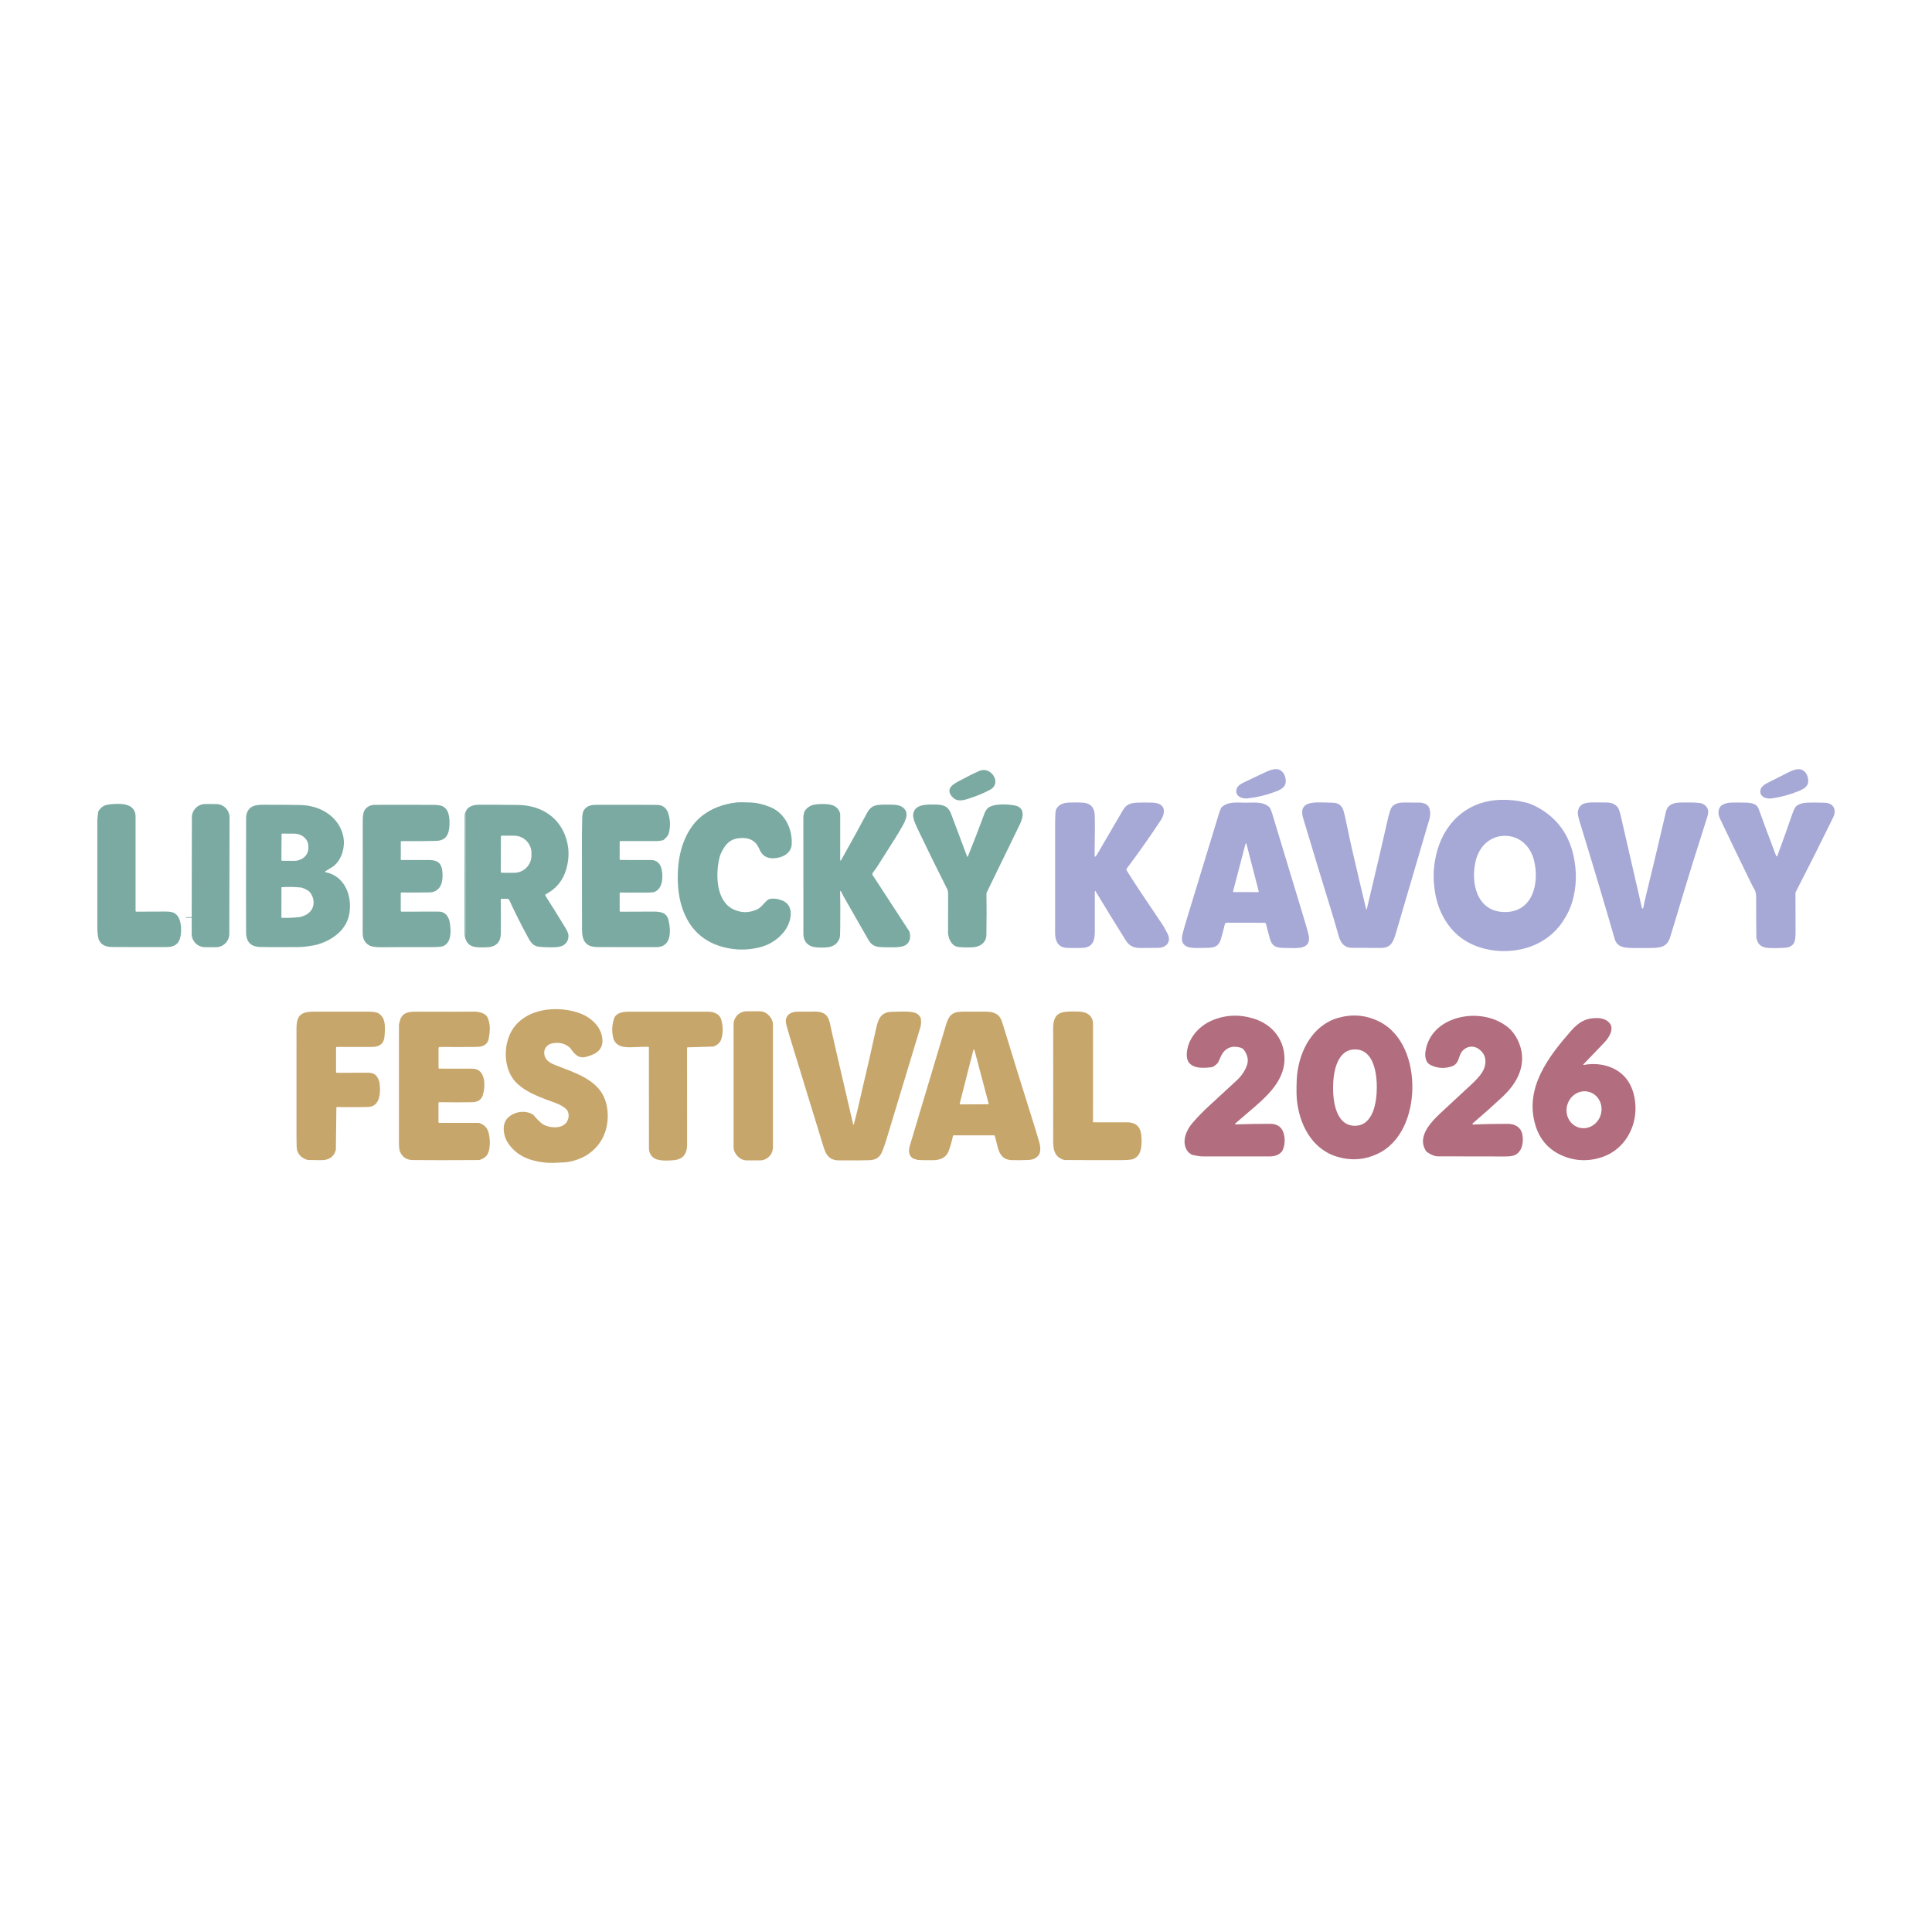 <?xml version="1.0" encoding="UTF-8"?>
<svg id="Vrstva_1" data-name="Vrstva 1" xmlns="http://www.w3.org/2000/svg" viewBox="0 0 1920 1920">
  <defs>
    <style>
      .cls-1 {
        fill: #b26d7f;
      }

      .cls-2 {
        fill: #c7a66b;
      }

      .cls-3 {
        fill: #7baaa2;
      }

      .cls-4 {
        fill: #a6a8d6;
      }
    </style>
  </defs>
  <path class="cls-2" d="M549.75,1036.69c-6.87,1.06-10.7,6.97-8.09,13.71,1.61,4.16,5.99,6.41,10.49,8.18,18.2,7.13,37.62,13.11,46.65,28.86,2.13,3.73,3.63,8.04,4.47,12.95,2.06,11.88-.2,25.18-7.12,35.09-7.21,10.33-17.6,16.74-31.16,19.21-2.01.37-7.01.68-14.97.94-7.12.23-14.26-.69-21.42-2.76-10.76-3.12-18.88-9.09-24.37-17.95-3.82-6.17-5.75-17.13-.21-23.3,5.9-6.59,17.12-8.96,25.23-4.19.38.22.74.5,1.03.84,2.84,3.16,6.58,7.65,10.33,9.6,6.28,3.25,17.68,4.03,22.29-2.37,2.75-3.81,3.39-10.09-.63-13.68-2.42-2.17-5.9-4.1-10.42-5.79-13.51-5.05-27.06-9.34-37.65-19-10.86-9.91-13.62-27.08-10.2-41.17,2.63-10.82,8.46-19.11,17.51-24.86,14.86-9.46,35.81-10.11,52.58-4.78,12.08,3.84,23.66,13.38,24.58,26.81.76,11.22-7.87,15.23-17.02,17.4-6.9,1.63-11.09-3.35-14.56-8.37-.18-.27-.39-.51-.63-.73-4.46-4.12-10.02-5.68-16.71-4.64Z"/>
  <rect class="cls-2" x="729.03" y="1005.02" width="39.1" height="148.15" rx="12.96" ry="12.96"/>
  <path class="cls-2" d="M333.98,1065.48c0,.38.3.68.68.68,18.68-.04,28.67-.08,29.98-.1,4.92-.08,8.47.79,10.78,5.18.92,1.73,1.46,3.2,1.65,4.38,1.46,9.27,1.06,24.16-11.41,24.51-8.41.23-18.67.25-30.78.04-.34-.01-.6.26-.6.58l-.49,41.48c-.01.21-.03.41-.08.6-1.4,5.43-4.94,8.71-10.61,9.85-1.69.34-7.32.37-16.88.09-.36-.01-.7-.08-1.04-.19-5.2-1.71-8.48-4.79-9.87-9.25-.46-1.46-.68-6.13-.67-13.99.02-20.74.02-56.38.01-106.93-.01-14.88,5.6-17.11,19.08-17.07,29.52.08,45.56.08,48.14.01,7.25-.19,11.95.34,14.11,1.59,3.97,2.3,6.11,6.36,6.44,12.17.22,4.13.06,8.21-.5,12.23-.97,6.89-6.13,9.05-12.28,9.08-10.22.06-21.84.04-34.86-.01-.45-.01-.8.35-.8.79v24.26Z"/>
  <path class="cls-2" d="M436.4,1115.92h39.33c.21,0,.41.03.6.09,5.14,1.71,8.28,5.16,9.41,10.38,1.44,6.64,1.4,12.64-.12,18.01-1.14,4.03-4.09,6.78-8.84,8.26-.37.12-.76.18-1.15.18-27.59.19-49.41.19-65.48.01-5.82-.07-9.98-2.7-12.47-7.91-1.35-2.8-1.21-8.06-1.22-11.98-.01-38.04-.01-76.09,0-114.13,0-.55.07-1.09.21-1.63.56-2.12.96-3.54,1.22-4.25,2.61-7.23,9.34-7.58,16.11-7.56,31.26.09,50.17.08,56.7-.04,4.87-.09,11.97,1.25,14.08,6.3,1.75,4.18,2.37,8.79,1.84,13.84-.35,3.43-.74,6.01-1.17,7.74-1.23,4.93-5.83,7.07-10.99,7.16-12.35.19-24.8.21-37.37.06-.7-.01-1.27.55-1.27,1.25v19.44c0,.48.39.87.87.87,15.92-.02,26.89-.01,32.89.04,13.35.11,12.94,17.62,10.33,26.04-1.45,4.73-4.89,7.15-10.33,7.26-8.83.19-19.83.18-33.03-.02-.45-.01-.8.35-.8.79v19.12c0,.37.29.67.66.67Z"/>
  <path class="cls-2" d="M644.2,1040.27c-4.61.04-9.26.17-13.95.38-8.94.4-18.68.37-20.98-9.83-1.4-6.23-1.07-12.44.98-18.6,1.93-5.82,9.01-6.79,14.2-6.8,29.08,0,55.39-.01,78.94-.03,5.98-.01,11.87,2.21,13.46,8.25,1.8,6.79,1.8,13.09,0,18.92-1.06,3.41-3.56,5.87-7.51,7.35-.3.1-.6.17-.92.18l-25.03.72c-.34.01-.6.28-.6.61.02,25.92.03,57.95.04,96.1.01,9.76-4.65,14.95-13.95,15.54-4.58.3-14.07,1.04-18.71-2.06-3.5-2.32-5.25-5.68-5.25-10.04-.02-66.6-.03-99.95-.04-100.03-.01-.36-.31-.65-.67-.64Z"/>
  <path class="cls-2" d="M847.92,1117.53c.07.31.53.31.6,0,4.68-17.46,8.03-34.16,12.39-52.08,1.24-5.12,4.31-18.71,9.2-40.8,2.15-9.68,3.72-18.67,15.73-19.12,10.11-.37,16.73-.32,19.82.15,3.58.54,6.65,1.21,9.07,5.46.19.34.31.69.37,1.06.5,3.18.29,6.29-.63,9.32-19.42,64.05-30.14,99.52-32.17,106.36-2.4,8.14-4.47,14.08-6.2,17.81-2.16,4.61-6.1,7.05-11.84,7.28-5.87.25-16.1.31-30.73.2-12.04-.1-13.8-9.18-16.68-18.54-4.19-13.59-14.77-48.08-31.74-103.48-.82-2.66-1.9-6.36-3.23-11.09-.95-3.34-1.18-5.87-.72-7.59,1.49-5.51,6.9-7.06,11.85-7.11,2.66-.03,8.45-.04,17.36-.03,8.29.01,12.61,3.39,14.26,11.04,2.8,13.11,10.57,46.82,23.27,101.15Z"/>
  <path class="cls-2" d="M953.74,1096.83c-.09.37.18.72.56.72l27.66-.15c.37,0,.64-.36.55-.72l-14.11-53.08c-.16-.57-.96-.57-1.11,0l-13.55,53.23ZM987.81,1128.31h-40.23c-.25,0-.46.18-.51.42-1.03,5.02-2.44,10-4.23,14.97-2.48,6.85-8.56,9.2-15.42,9.26-7.63.07-12.74,0-15.32-.21-.13-.01-.27-.04-.39-.09l-4.08-1.32c-.15-.04-.29-.11-.42-.2-4.59-2.86-4.31-8.19-3.02-12.54,13.26-44.41,25.25-84.48,35.98-120.2,2.66-8.87,5.65-12.8,15.73-13.01,3.18-.06,11.01-.06,23.46,0,3.49.01,6.19.37,8.1,1.06,6.61,2.38,7.7,6.68,9.9,13.91,7.69,25.31,18.21,59.19,31.56,101.64,1.34,4.27,2.68,8.79,4.02,13.57,1.2,4.26,1.23,7.9.12,10.93-.12.34-.28.65-.49.94-2.28,3.33-5.7,5.09-10.25,5.3-5.08.23-10.55.3-16.38.2-8.6-.15-12.45-5.02-14.41-12.86-1.23-4.87-2.18-8.58-2.86-11.12-.1-.39-.46-.67-.86-.67"/>
  <path class="cls-2" d="M1086.19,1114.75c0,.31.25.57.56.58,2.92.01,14.04.01,33.38.02,10.21,0,13.97,5.9,14.3,15.55.28,8.27-.1,18.11-8.78,21.09-1.8.61-5.91.93-12.33.94-22.69.03-41.12-.01-55.28-.13-.3,0-.59-.04-.87-.13-11.24-3.53-10.57-13.54-10.55-23.54.1-35.76.1-71.34-.01-106.7-.04-16.79,7.94-17.43,22.42-17.19,5.47.1,10.29.27,13.98,3.96,2.16,2.16,3.24,4.99,3.23,8.54-.02,39.34-.03,71.67-.04,97.02Z"/>
  <path class="cls-1" d="M1324.79,1080.73c-.06,13.53,2.77,37.95,21.55,38.05,18.76.09,21.84-24.3,21.92-37.83.06-13.53-2.77-37.96-21.55-38.05-18.78-.09-21.85,24.3-21.92,37.83ZM1403.59,1081.44c-.35,25.26-10.23,54.15-35.27,65.52-13.03,5.93-26.51,6.69-40.44,2.28-24.77-7.84-37.03-32.98-39.14-57.18-.25-2.92-.34-7-.27-12.22.08-5.2.28-9.27.61-12.19,2.76-24.13,15.71-48.92,40.69-56.08,14.04-4.03,27.5-2.9,40.36,3.38,24.71,12.07,33.79,41.23,33.45,66.48"/>
  <path class="cls-1" d="M1227.58,1116.54c-.35.3-.14.89.33.87,10.8-.35,22.3-.54,34.48-.56,7.56-.01,12.13,3.66,13.71,11.04,1.13,5.28.65,10.37-1.46,15.27-.16.39-.38.75-.65,1.08-2.65,3.33-6.77,5-12.36,5.01-17.36.03-39.41.03-66.14,0-3.65,0-6.6-.84-9.72-1.34-2.15-.35-5.15-2.85-6.36-4.95-5.19-9.05-.41-20.04,5.9-27.26,5.28-6.05,10.75-11.65,16.41-16.8,8.24-7.51,17.41-15.97,27.5-25.37,4.65-4.32,7.95-9.22,9.91-14.7,2-5.56.47-10.47-2.51-14.94-.95-1.42-2.39-2.38-4.34-2.9-7.01-1.85-12.53-.27-16.55,4.75-2.3,2.89-3.44,6.69-5.05,9.85-.62,1.25-2.25,2.71-4.9,4.37-.48.3-1.01.49-1.56.57-10.61,1.52-25.12,1.46-24.83-12.45.32-15.22,11.56-28.16,24.88-33.86,13.53-5.79,27.54-6.39,42.01-1.81,16.86,5.33,28.93,18.87,30.16,37.03,1.47,21.54-14.29,37.3-29.1,50.13-6.81,5.9-13.41,11.56-19.78,16.97Z"/>
  <path class="cls-1" d="M1463.56,1116.4c-.49.42-.18,1.23.47,1.19,10.26-.51,21.74-.75,34.45-.72,7.28.03,13,3.38,14.42,10.6,1.38,7.07.1,16.23-6.72,20.09-2.04,1.15-5.38,1.72-10.03,1.72-25.56.01-48-.03-67.32-.11-2.96-.01-6.5-1.42-10.61-4.23-.38-.25-.71-.6-.96-.97-10.29-15.51,7.38-31.39,17.56-40.81,7.75-7.18,15.52-14.38,23.33-21.64,6.55-6.08,15.22-13.62,17.3-21.37,1.61-5.96.68-10.93-2.75-14.88-4.86-5.62-12.12-6.98-17.98-2.2-6.06,4.95-3.58,13.74-11.81,16.6-7.32,2.56-14.46,2.1-21.42-1.37-4.67-2.33-5.55-8.28-4.95-12.78,2.32-17.42,15.1-29.18,31.75-33.82,16.86-4.7,36.73-1.96,50.51,9.39,7.57,6.24,12.88,17.28,13.71,27.37,1.38,16.57-7.62,30.65-19.47,41.66-10.12,9.41-19.94,18.16-29.48,26.27Z"/>
  <path class="cls-1" d="M1579.18,1085.12c-9.21-2.59-18.91,3.25-21.67,13.04-2.75,9.79,2.48,19.83,11.7,22.43,9.21,2.59,18.91-3.25,21.67-13.04,2.75-9.79-2.48-19.83-11.7-22.43ZM1573.96,1058.33c17.24-3.24,36.1,2.38,45.12,17.87,3.25,5.56,5.25,12.19,6.01,19.89,2.28,23.07-10.32,46.19-32.74,53.75-14.07,4.75-27.69,4.11-40.87-1.9-12.76-5.81-21.26-15.61-25.49-29.39-11.36-36.96,12.62-68.23,35.43-94.24,7.23-8.24,14.35-12.69,25.64-12.57,5.76.06,10,1.82,12.74,5.27,4.42,5.57-.77,14.17-5.31,18.88-10.76,11.21-17.73,18.47-20.89,21.8-.25.28-.01.71.35.65"/>
  <g>
    <path class="cls-4" d="M1229.01,783.84c.81-2.58,3.73-4.67,6.33-5.92,6.16-2.99,13.49-6.47,22-10.44,4.31-2,10.7-4.61,14.85-2.12,3.29,1.97,5.13,5.28,5.52,9.93.6,6.92-4.67,9.35-10.47,11.55-8.75,3.32-17.84,5.51-27.27,6.58-5.62.64-13.26-2.23-10.96-9.58Z"/>
    <path class="cls-4" d="M1749.72,784.41c.73-2.53,3.52-4.65,6.01-5.93,5.91-3.08,12.97-6.65,21.15-10.74,4.15-2.06,10.3-4.76,14.41-2.45,3.26,1.83,5.13,5.01,5.64,9.52.77,6.73-4.3,9.23-9.89,11.53-8.43,3.46-17.23,5.84-26.39,7.12-5.45.77-12.98-1.82-10.93-9.04Z"/>
    <path class="cls-4" d="M1495.58,906.38c28.66-.01,34.47-30.4,28.75-51.96-3.61-13.57-14.15-23.79-28.78-23.79-14.62.01-25.15,10.25-28.75,23.81-5.71,21.57.13,51.95,28.78,51.94ZM1525.35,800.9c20.42,10.21,33.17,26.53,38.27,48.96,3.67,16.13,3.23,31.8-1.34,47.03-1.72,5.75-4.64,11.81-8.74,18.17-9.15,14.19-23.57,23.94-40.04,27.87-12.62,3-25.1,3.03-37.44.05-19.1-4.6-33.16-15.46-42.19-32.61-5.73-10.89-8.18-22.24-8.95-34.32-.54-8.51.17-17.13,2.14-25.87,7.16-31.69,30.21-54.04,63.76-55.29,8.38-.32,16.7.52,24.93,2.49,3.3.79,6.49,1.97,9.6,3.52"/>
    <path class="cls-4" d="M1088.65,885.57c-.17-.28-.6-.16-.6.17-.04,21.84-.04,34.05,0,36.63.18,11.02-.76,19.37-13.13,19.68-5.12.13-9.93.11-14.43-.06-8.84-.34-11.92-6.7-11.94-14.57-.03-9.03-.02-44.76.03-107.18.01-8.95.27-14.04.79-15.3,1.93-4.68,6.26-7.14,13-7.37,5.53-.19,10.18-.15,13.96.12,7.24.51,11.1,4.48,11.59,11.91.27,4.1.23,17.95-.12,41.56,0,.22.24.37.43.25.75-.45,1.39-1.16,1.95-2.11,13.11-22.58,21.73-37.34,25.84-44.26,3.37-5.67,7.56-7.21,14.85-7.4,5.81-.16,10.73-.15,14.75.03,12.29.55,13.52,9.04,7.72,17.84-10.42,15.77-21.61,31.66-33.6,47.65-.38.52-.41,1.21-.08,1.77,6.69,11.23,18.5,28.48,36.01,54.56.96,1.43,2.52,4.25,4.66,8.45,4.02,7.84-1.18,13.9-9.17,14.01-6.87.08-12.98.14-18.3.15-6.21.01-10.82-2.39-13.82-7.19-11.41-18.19-21.53-34.64-30.37-49.35Z"/>
    <path class="cls-4" d="M1238.15,886.52c5.19,0,9.26.03,12.2.08.39.01.67-.36.57-.73-.48-1.75-4.51-17.32-12.07-46.7-.21-.79-.41-1.19-.62-1.19s-.41.4-.62,1.19c-7.65,29.36-11.72,44.91-12.22,46.66-.09.37.18.74.57.74,2.94-.05,7.01-.06,12.2-.05ZM1237.86,797.69c9.67.01,16.75-1.3,23.42,4.26.92.76,1.97,3.14,3.18,7.15,2.81,9.35,13.15,43.47,31.01,102.35,2.54,8.38,4.17,14.12,4.88,17.23,3.51,15.25-11.21,13.55-20.5,13.42-8.79-.12-14.98.41-17.74-8.89-1.25-4.21-2.56-9.19-3.92-14.95-.17-.71-.79-1.21-1.52-1.22-1.96-.03-8.26-.05-18.93-.05-10.66-.01-16.97-.01-18.92.02-.73.01-1.35.51-1.52,1.21-1.38,5.76-2.69,10.74-3.95,14.95-2.77,9.29-8.96,8.75-17.75,8.85-9.3.11-24.02,1.79-20.48-13.46.72-3.1,2.35-8.84,4.91-17.21,17.97-58.84,28.37-92.95,31.2-102.3,1.21-4,2.28-6.38,3.18-7.14,6.69-5.54,13.78-4.22,23.44-4.22"/>
    <path class="cls-4" d="M1358.28,903.59c9.1-38.04,16.32-68.97,21.66-92.79.42-1.86,1.09-3.12,1.53-4.97,1.45-6.07,6.89-8.23,12.91-8.28,7.12-.05,12.48-.03,16.12.04,3.88.08,8.52,1.44,9.91,5.5,1.2,3.49,1.25,7.07.16,10.75-3.36,11.28-14.48,49.18-33.39,113.68-2.61,8.92-5.17,14.47-14.79,14.52-11.6.03-21.13.01-28.59-.07-7.91-.08-11.54-4.88-13.51-12.07-2.01-7.4-4.78-16.76-8.28-28.09-8.23-26.67-17.21-56.27-26.96-88.79-5.21-17.39,11.98-15.63,22.51-15.5,5.67.07,9.12.28,10.34.65,6.81,2.03,7.39,7.61,9.08,14.86,1.66,7.16,4.06,19.69,6.47,30.13,5.07,21.96,9.81,42.1,14.21,60.41.07.32.54.32.61,0Z"/>
    <path class="cls-4" d="M1632.17,902.91c.62-.14.99-.55,1.09-1.25.32-2.29,1.14-6.12,2.46-11.51,6.21-25.26,12.85-53.13,19.93-83.63,1.6-6.87,7.61-8.88,14.17-8.97,8.4-.13,14.53-.24,20.4.61.31.05.61.13.91.24,5.81,2.33,7.68,6.72,5.64,13.13-11.02,34.5-19.1,60.39-24.26,77.69-5.53,18.54-9.79,32.66-12.8,42.36-3.25,10.45-11.09,10.49-21.54,10.55-5.64.03-10.48.03-14.49-.01-8.76-.08-16.54-.31-19.11-9.3-8.84-30.86-20.33-69.34-34.47-115.45-1.62-5.28-2.31-8.8-2.07-10.55,1.32-9.22,9.02-9.45,17.7-9.4,7.07.03,10.93.05,11.57.08,4.08.18,7.33,1.52,9.74,4,1.32,1.36,2.51,4.32,3.55,8.9,6.21,27.06,11.84,51.55,16.9,73.46,2.36,10.24,3.78,16.5,4.27,18.79.04.19.22.31.41.26Z"/>
    <path class="cls-4" d="M1745.45,931.68l-.15-15.35c-.03-8.38-.06-16.8-.08-25.29,0-2.96-.65-5.57-1.97-7.81-1.23-2.14-1.88-3.24-1.91-3.31-10.3-21-20.95-43.06-31.95-66.19-2.37-4.99-2.1-9.25.8-12.78.2-.25.45-.46.73-.64,2.7-1.68,5.68-2.56,8.96-2.68,5.02-.17,10.37-.16,16.08.04,3.72.14,6.65.86,8.77,2.2,1.34.83,2.39,2.31,3.15,4.42,5,13.8,10.73,29.22,17.2,46.27.22.58,1.04.58,1.25,0,6.43-17.55,11.51-31.79,15.23-42.7.55-1.6,1.32-3.31,2.3-5.12,2.02-3.73,8.3-4.88,11.88-5.07,3.33-.18,9.15-.16,17.47.07,8.87.25,12.35,6.82,8.53,14.65-12.04,24.65-24.44,49.36-37.19,74.12-.17.34-.26.72-.26,1.11.01,10.32.05,23.09.12,38.3.02,5.42-.45,9.04-1.41,10.88-1.64,3.13-4.76,4.83-9.36,5.09-7.4.42-13.11.45-17.13.09-6.51-.58-10.19-4.02-11.05-10.3Z"/>
    <path class="cls-4" d="M1745.45,931.68l-.15-15.35.15,15.35Z"/>
  </g>
  <g>
    <path class="cls-3" d="M973.2,766.15c11.53-5.12,22.92,12.01,10.85,18.61-6.77,3.7-14.59,6.88-23.47,9.55-6.06,1.82-10.99,1.85-14.9-3.14-5.6-7.16.88-11.44,6.52-14.52,7.81-4.26,14.82-7.77,21-10.5Z"/>
    <path class="cls-3" d="M764.06,893.67c3.64-1.09,7.92-.75,12.83,1.03,13.75,4.98,9.26,22.4,2.42,31.06-6.52,8.29-15.16,13.64-25.91,16.07-11.49,2.59-22.88,2.42-34.2-.5-18.93-4.9-32.08-16.35-39.45-34.32-3.45-8.41-5.46-17.81-6.01-28.21-1.11-20.55,2.41-42.07,14.52-58.33,10.21-13.72,26.42-20.95,43.19-22.95,2.75-.32,7.8-.32,15.14,0,5.66.26,11.9,1.74,18.68,4.46,14.66,5.85,22.24,21.62,21.53,36.9-.46,9.55-9.88,13.97-18.56,14.07-5.56.07-9.82-2.13-12.39-6.7-1.56-2.8-2.58-6.12-5.28-8.8-4.93-4.89-11.59-5.2-17.84-4.22-4.63.72-8.46,2.99-11.51,6.84-2.7,3.41-5.2,8-6.31,12.65-3.84,15.98-3.56,42.75,14.07,51.05,7.39,3.47,14.96,3.59,22.7.32,4.82-2.02,7.15-6.38,11.23-9.78.34-.28.73-.49,1.15-.61Z"/>
    <path class="cls-3" d="M134.74,905.3c0,.38.31.69.69.69,9.79.03,19.28,0,28.5-.1,4.01-.04,6.9.35,8.67,1.18,7.63,3.61,8.03,15.68,6.92,22.85-1.16,7.49-5.71,11.24-13.65,11.26-25.31.06-43.55.04-54.74-.06-6.11-.06-10.28-2.18-12.51-6.37-1.27-2.4-1.91-7.22-1.9-14.45.04-43.05.04-78.3.01-105.76,0-.53.26-2.98.78-7.35.06-.45.21-.88.46-1.26,2.2-3.39,4.96-5.41,8.29-6.09,3.46-.7,7.69-1.02,12.67-.93,8.1.15,15.74,3.07,15.8,12.58.02,3.27.02,34.55.01,93.8Z"/>
    <path class="cls-3" d="M227.9,928.04c-.01,7.35-5.99,13.31-13.34,13.29l-10.79-.02c-7.35-.01-13.31-5.99-13.29-13.34l.2-115.64c.01-7.35,5.99-13.31,13.34-13.29l10.79.02c7.35.01,13.31,5.99,13.29,13.34l-.2,115.64Z"/>
    <path class="cls-3" d="M835.01,854.94c0,.39.51.53.7.19,11.68-20.81,20.22-36.37,25.64-46.66,2.82-5.33,5.85-7.92,11.4-8.51,3.3-.36,7.89-.46,13.78-.31,4.51.12,7.74.8,9.69,2.06,8.01,5.15,4.22,12.92-.08,20.45-2.18,3.82-4.44,7.58-6.75,11.25-10.51,16.68-16.5,26.13-17.97,28.38-.84,1.26-2.21,3.16-4.13,5.69-.48.64-.51,1.51-.08,2.18l36.5,56c.03.06.07.11.09.18,1.52,5.78.47,10.08-3.15,12.9-2.27,1.78-6.5,2.68-12.68,2.71-6.95.03-11.89-.12-14.82-.46-4.36-.49-7.65-2.67-9.88-6.55-5.02-8.7-13.42-23.41-25.21-44.09-1.06-1.87-1.44-3.61-2.77-4.94-.15-.16-.4-.03-.4.18.23,10.04.27,21.93.12,35.67-.06,6.13-.2,9.56-.41,10.29-.12.39-.25.78-.39,1.17-1.8,4.78-5.43,7.64-10.92,8.59-3.17.55-13.2.68-16.93-.87-5.31-2.2-7.97-6.36-7.97-12.47-.02-24.27-.03-63.05-.03-116.34,0-.74.3-2.29.89-4.67.08-.32.21-.64.4-.9,4.39-6.5,10.25-6.97,17.97-7.04,7.69-.07,14.74,1.14,17.25,9.2.08.28.12.56.12.84v45.89Z"/>
    <path class="cls-3" d="M961.12,851.26c.12.32.58.32.7,0,5.78-14.29,11.26-28.5,16.47-42.64,1.07-2.93,2.5-4.99,4.3-6.19,6.1-4.09,19.57-3.23,26.18-1.9,9.7,1.96,8.38,11.17,5.02,18.11-21.73,44.76-32.76,67.46-33.09,68.1-.25.46-.37.97-.36,1.5.19,10.59.17,24.21-.06,40.86-.11,7.62-6.28,11.92-13.34,12.28-5.75.29-10.58.19-14.5-.29-6.94-.86-10.26-8.52-10.27-14.88-.03-17.69,0-30.13.08-37.35.01-.79-.08-1.97-.26-3.5-.04-.38-.16-.76-.32-1.09-11.02-21.89-20.56-41.31-28.62-58.25-2.21-4.63-5.97-12.01-5.58-16.4.94-10.58,13.6-10.17,21.78-10.07,7.68.09,12.59,1.16,15.69,8.56.37.89,5.77,15.28,16.19,43.16Z"/>
    <path class="cls-3" d="M279.66,911.44c-.1,0-.15.07-.15.19.01.32.17.48.49.49,5.87.15,11.6-.07,17.19-.64,3.18-.57,5.94-1.64,8.3-3.21,7.83-5.23,7.95-15.32,1.96-22.2-.25-.29-.55-.55-.88-.74-3.54-2.07-6.04-3.18-7.51-3.33-6.38-.64-12.73-.75-19.05-.34-.18.01-.32.17-.32.35l-.03,29.42ZM279.82,828.97l-.18,25.88c0,.31.25.57.57.57l12.04.09c7.79.04,14.14-5.44,14.19-12.28l.02-2.28c.04-6.83-6.23-12.41-14.03-12.46l-12.04-.09c-.31,0-.57.26-.57.57M323.34,865.78c-.41.26-.31.88.17.98,19.8,3.9,27.25,25.08,23.27,43.1-3.35,15.25-17.7,25.04-31.85,28.92-1.74.48-4.82,1.04-9.23,1.68-3.27.48-6.39.73-9.35.74-18.98.15-31.66.1-38.04-.11-9.08-.31-13.68-5.12-13.75-14.41-.11-11.9-.11-49.74.01-113.53.01-5.34,2.01-9.18,6-11.52,2.13-1.24,5.78-1.87,10.94-1.88,17.33-.01,29.85.08,37.57.29,16.71.46,33.13,8.61,40,24.54,2.98,6.94,3.49,14.16,1.49,21.63-1.64,6.16-4.76,11.07-9.33,14.75-.03.03-.06.06-.09.07l-7.8,4.76"/>
    <path class="cls-3" d="M398.31,854.28c0,.22.18.4.4.4,15.9.02,24.48.02,25.74-.01,7.6-.17,13.08.98,14.76,8.8,1.12,5.25.93,14.08-2.34,18.36-2.49,3.27-5.79,4.94-9.88,5.02-10.25.19-19.56.22-27.98.09-.4-.01-.74.32-.74.73v17.55c0,.44.36.79.79.79,6.6.01,18.79-.02,36.57-.1,6.75-.02,10.39,4.65,11.44,11.34,1.28,8.17,1.66,19.95-7.11,23.14-1.65.59-6.06.89-13.21.88-26.01-.03-41.32-.01-45.93.09-6.89.15-11.55-.49-14-1.92-4.27-2.48-6.4-6.47-6.39-11.98.06-67.25.08-104.33.07-111.24-.01-5.36.57-8.98,1.72-10.87,2.18-3.55,5.63-5.39,10.36-5.5,3.3-.08,22.14-.09,56.57-.01,5.33.01,8.85.46,10.56,1.32,3.23,1.64,5.28,4.44,6.19,8.4,1.03,4.5,1.15,9.34.37,14.51-1.16,7.68-5.12,11.38-12.86,11.6-8.41.23-19.85.3-34.33.21-.44,0-.78.35-.78.78v17.61Z"/>
    <path class="cls-3" d="M497.78,831.46l-.11,34.9c-.01.55.44.98.97.99l12.25.03c9.51.03,17.24-7.62,17.27-17.11v-2.53c.03-9.49-7.64-17.21-17.14-17.24l-12.25-.03c-.55-.01-.98.44-.99.97ZM461.7,928.54c.16-.02.28.01.38.1.19.19.51.04.51-.22-.01-39.9.01-79.71.04-119.43,0-.36-.13-.59-.41-.69,1.92-6.86,7.6-8.54,14.22-8.57,7.47-.04,20.22.03,38.26.22,20.86.22,39.06,10.16,46.78,30,4.2,10.8,4.65,22,1.35,33.6-3.22,11.34-10.02,19.71-20.41,25.13-.54.28-.72.96-.39,1.47,7.21,11.34,13.84,22.02,19.93,32.02,1.84,3.02,2.83,5.49,2.96,7.41.19,2.79-.57,5.27-2.3,7.45-3.44,4.35-9.52,4.46-15.51,4.4-4.95-.04-8.76-.23-11.45-.56-5.41-.65-7.91-3.8-10.68-8.86-6.83-12.51-13.09-24.98-18.8-37.41-.37-.83-1.2-1.35-2.09-1.35h-5.72c-.4,0-.74.34-.73.74.12,7.87.16,18.45.1,31.73-.01,2.13-.08,5.85-1.02,8.06-1.89,4.45-5.5,6.93-10.83,7.44-3.89.37-8.97.35-12.18.09-7.27-.58-11.28-4.84-12.02-12.77"/>
    <path class="cls-3" d="M616.59,854.65c15.56-.01,25.82,0,30.78.03,5.55.03,9.21,4.02,10.25,9.62,1.49,7.98.87,19.51-7.9,22.28-.94.3-3.98.46-9.13.48-10.92.03-18.9.02-23.97-.06-.45-.01-.8.35-.8.79v17.57c0,.38.31.69.7.69,5.8-.06,15.69-.1,29.65-.13,9.04-.02,16.12-.23,18.27,8.86,2.51,10.57,2.75,26.43-11.97,26.47-19.27.06-38.84.03-58.71-.07-12.02-.07-15.33-6.5-15.37-17.7-.04-12.41-.07-43.51-.08-93.29,0-4.31.09-9.87.26-16.65.1-4.37.77-7.33,2-8.88,3.23-4.1,6.94-4.83,12.47-4.84,31.5-.06,51.45-.03,59.87.07,5.89.07,9.71,3.12,11.44,9.14,1.82,6.33,1.96,12.58.38,18.71-.59,2.34-2.32,4.63-5.17,6.87-.29.22-.64.38-1.01.46-2.69.53-4.36.78-5.02.79-20.61.03-32.96.02-37.05-.03-.37,0-.66.29-.66.66v17.4c0,.41.34.75.76.75Z"/>
    <path class="cls-3" d="M461.7,928.54c-.04-39.89-.01-79.77.11-119.65,0-.32.13-.53.41-.59.28.1.41.34.41.69-.03,39.72-.06,79.53-.04,119.43,0,.27-.32.41-.51.22-.1-.09-.22-.12-.38-.1Z"/>
    <path class="cls-3" d="M202.21,911.48c-5.6.57-11.33.78-17.19.64-.32-.01-.48-.17-.49-.49,0-.12.04-.19.15-.19l17.54.04Z"/>
  </g>
</svg>